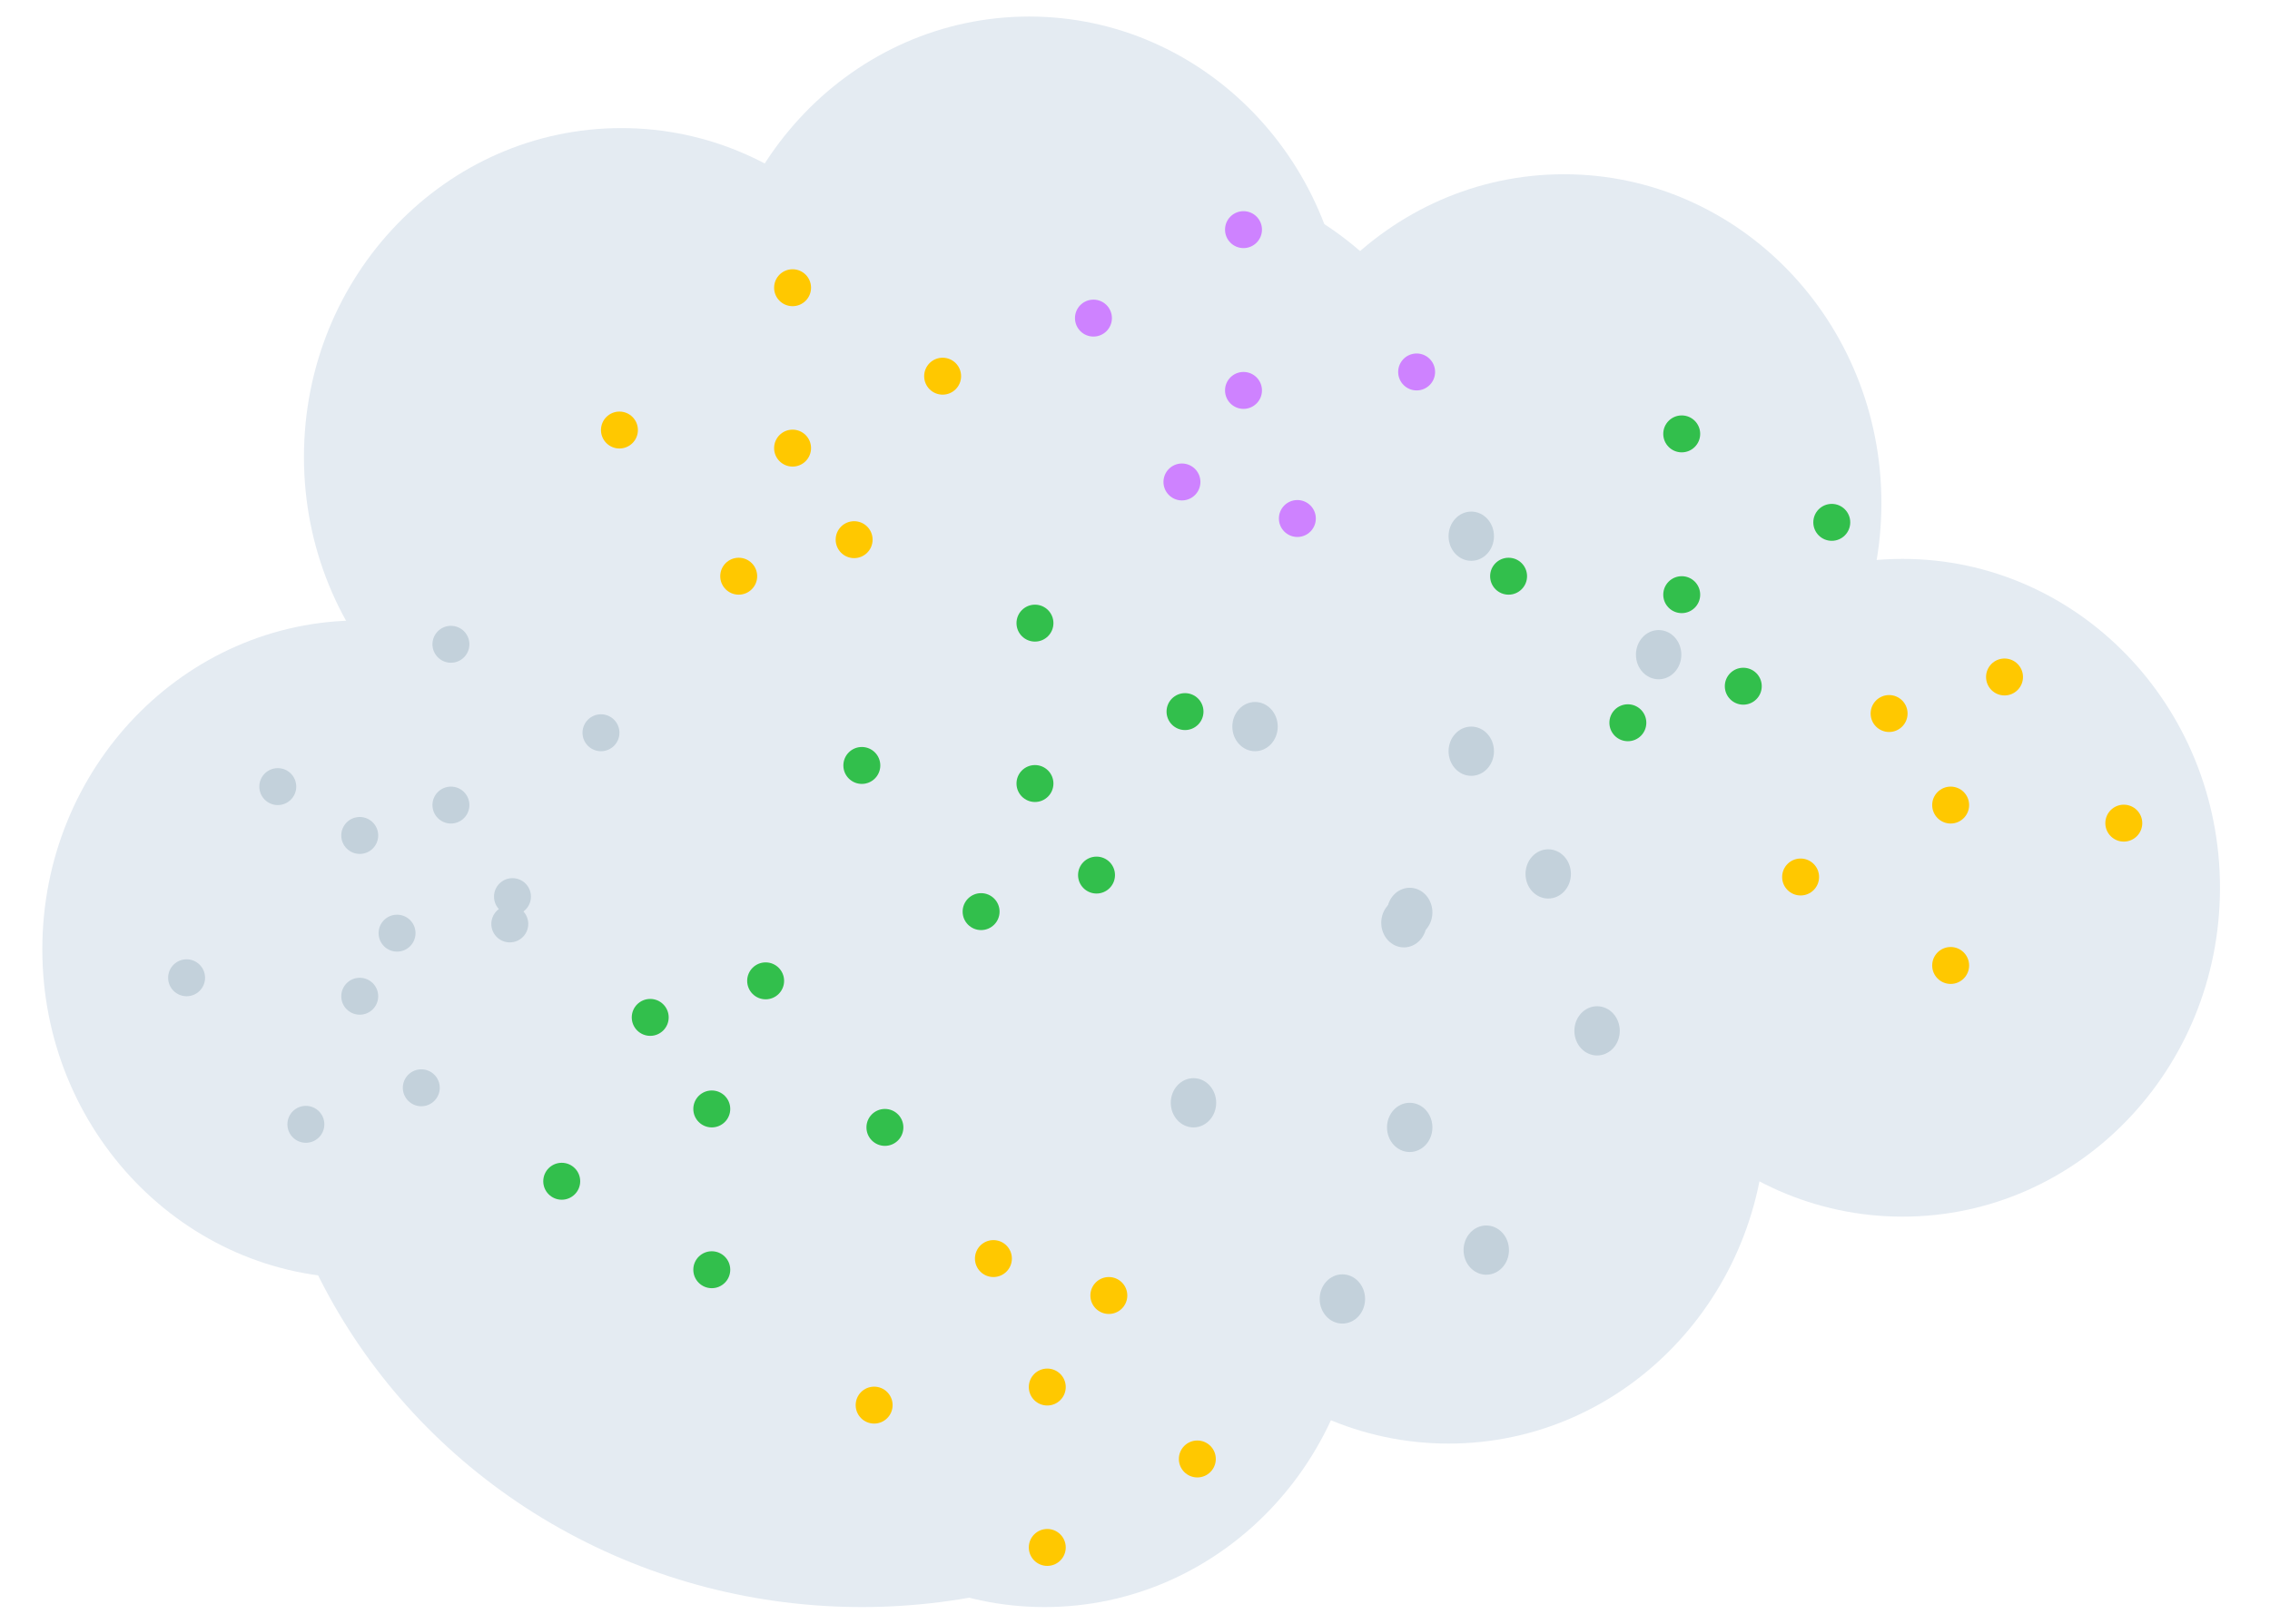 <?xml version="1.0" encoding="utf-8"?>
<!-- Generator: Adobe Illustrator 24.3.0, SVG Export Plug-In . SVG Version: 6.00 Build 0)  -->
<svg version="1.1" id="Слой_1" xmlns="http://www.w3.org/2000/svg" xmlns:xlink="http://www.w3.org/1999/xlink" x="0px" y="0px"
	 viewBox="0 0 590 422.1" style="enable-background:new 0 0 590 422.1;" xml:space="preserve">
<style type="text/css">
	.st0{fill-rule:evenodd;clip-rule:evenodd;fill:#E4EBF2;}
	.st1{fill-rule:evenodd;clip-rule:evenodd;fill:#FFC800;}
	.st2{fill-rule:evenodd;clip-rule:evenodd;fill:#C3D1DB;}
	.st3{fill-rule:evenodd;clip-rule:evenodd;fill:#CE82FF;}
	.st4{fill-rule:evenodd;clip-rule:evenodd;fill:#32BF4C;}
</style>
<g>
	<ellipse class="st0" cx="406.5" cy="130.8" rx="82.5" ry="85.5"/>
	<ellipse class="st0" cx="300.5" cy="130.8" rx="82.5" ry="85.5"/>
	<ellipse class="st0" cx="267.5" cy="89.8" rx="82.5" ry="85.5"/>
	<ellipse class="st0" cx="161.5" cy="118.8" rx="82.5" ry="85.5"/>
	<ellipse class="st0" cx="93.5" cy="246.8" rx="82.5" ry="85.5"/>
	<ellipse class="st0" cx="376.5" cy="289.8" rx="82.5" ry="85.5"/>
	<ellipse class="st0" cx="494.5" cy="230.8" rx="82.5" ry="85.5"/>
	<ellipse class="st0" cx="271.5" cy="332.3" rx="82.5" ry="85.5"/>
	<ellipse class="st0" cx="224" cy="265" rx="157" ry="152.8"/>
</g>
<circle class="st1" cx="206" cy="116.5" r="4.8"/>
<circle class="st1" cx="222" cy="140.3" r="4.8"/>
<circle class="st1" cx="192" cy="149.8" r="4.8"/>
<circle class="st1" cx="161" cy="111.8" r="4.8"/>
<circle class="st1" cx="206" cy="74.8" r="4.8"/>
<circle class="st1" cx="245" cy="97.8" r="4.8"/>
<circle class="st1" cx="272.2" cy="360.6" r="4.8"/>
<circle class="st1" cx="288.2" cy="336.8" r="4.8"/>
<circle class="st1" cx="258.2" cy="327.2" r="4.8"/>
<circle class="st1" cx="227.2" cy="365.3" r="4.8"/>
<circle class="st1" cx="272.2" cy="402.3" r="4.8"/>
<circle class="st1" cx="311.2" cy="379.3" r="4.8"/>
<circle class="st1" cx="507" cy="209.3" r="4.8"/>
<circle class="st1" cx="491" cy="185.5" r="4.8"/>
<circle class="st1" cx="521" cy="176" r="4.8"/>
<circle class="st1" cx="552" cy="214" r="4.8"/>
<circle class="st1" cx="507" cy="251" r="4.8"/>
<circle class="st1" cx="468" cy="228" r="4.8"/>
<circle class="st2" cx="117.2" cy="209.3" r="4.8"/>
<circle class="st2" cx="133.2" cy="233.1" r="4.8"/>
<circle class="st2" cx="103.2" cy="242.6" r="4.8"/>
<circle class="st2" cx="72.2" cy="204.5" r="4.8"/>
<circle class="st2" cx="117.2" cy="167.5" r="4.8"/>
<circle class="st2" cx="156.2" cy="190.5" r="4.8"/>
<circle class="st2" cx="93.5" cy="259" r="4.8"/>
<circle class="st2" cx="109.5" cy="282.8" r="4.8"/>
<circle class="st2" cx="79.5" cy="292.3" r="4.8"/>
<circle class="st2" cx="48.5" cy="254.2" r="4.8"/>
<circle class="st2" cx="93.5" cy="217.2" r="4.8"/>
<circle class="st2" cx="132.5" cy="240.2" r="4.8"/>
<ellipse class="st2" cx="366.4" cy="293.1" rx="5.9" ry="6.4"/>
<ellipse class="st2" cx="386.3" cy="325" rx="5.9" ry="6.4"/>
<ellipse class="st2" cx="348.9" cy="337.7" rx="5.9" ry="6.4"/>
<ellipse class="st2" cx="310.2" cy="286.7" rx="5.9" ry="6.4"/>
<ellipse class="st2" cx="366.4" cy="237.2" rx="5.9" ry="6.4"/>
<ellipse class="st2" cx="415.1" cy="268" rx="5.9" ry="6.4"/>
<ellipse class="st2" cx="382.4" cy="195.3" rx="5.9" ry="6.4"/>
<ellipse class="st2" cx="402.4" cy="227.2" rx="5.9" ry="6.4"/>
<ellipse class="st2" cx="364.9" cy="239.9" rx="5.9" ry="6.4"/>
<ellipse class="st2" cx="326.2" cy="188.9" rx="5.9" ry="6.4"/>
<ellipse class="st2" cx="382.4" cy="139.4" rx="5.9" ry="6.4"/>
<ellipse class="st2" cx="431.1" cy="170.2" rx="5.9" ry="6.4"/>
<circle class="st3" cx="323.2" cy="101.5" r="4.8"/>
<circle class="st3" cx="307.2" cy="125.3" r="4.8"/>
<circle class="st3" cx="337.2" cy="134.8" r="4.8"/>
<circle class="st3" cx="368.2" cy="96.7" r="4.8"/>
<circle class="st3" cx="323.2" cy="59.7" r="4.8"/>
<circle class="st3" cx="284.2" cy="82.7" r="4.8"/>
<circle class="st4" cx="185" cy="288.3" r="4.8"/>
<circle class="st4" cx="169" cy="264.5" r="4.8"/>
<circle class="st4" cx="199" cy="255" r="4.8"/>
<circle class="st4" cx="230" cy="293.1" r="4.8"/>
<circle class="st4" cx="185" cy="330.1" r="4.8"/>
<circle class="st4" cx="146" cy="307.1" r="4.8"/>
<circle class="st4" cx="269" cy="203.7" r="4.8"/>
<circle class="st4" cx="285" cy="227.5" r="4.8"/>
<circle class="st4" cx="255" cy="237" r="4.8"/>
<circle class="st4" cx="224" cy="199" r="4.8"/>
<circle class="st4" cx="269" cy="162" r="4.8"/>
<circle class="st4" cx="308" cy="185" r="4.8"/>
<circle class="st4" cx="437.1" cy="154.6" r="4.8"/>
<circle class="st4" cx="453.1" cy="178.4" r="4.8"/>
<circle class="st4" cx="423.1" cy="187.9" r="4.8"/>
<circle class="st4" cx="392.1" cy="149.8" r="4.8"/>
<circle class="st4" cx="437.1" cy="112.8" r="4.8"/>
<circle class="st4" cx="476.1" cy="135.8" r="4.8"/>
</svg>
